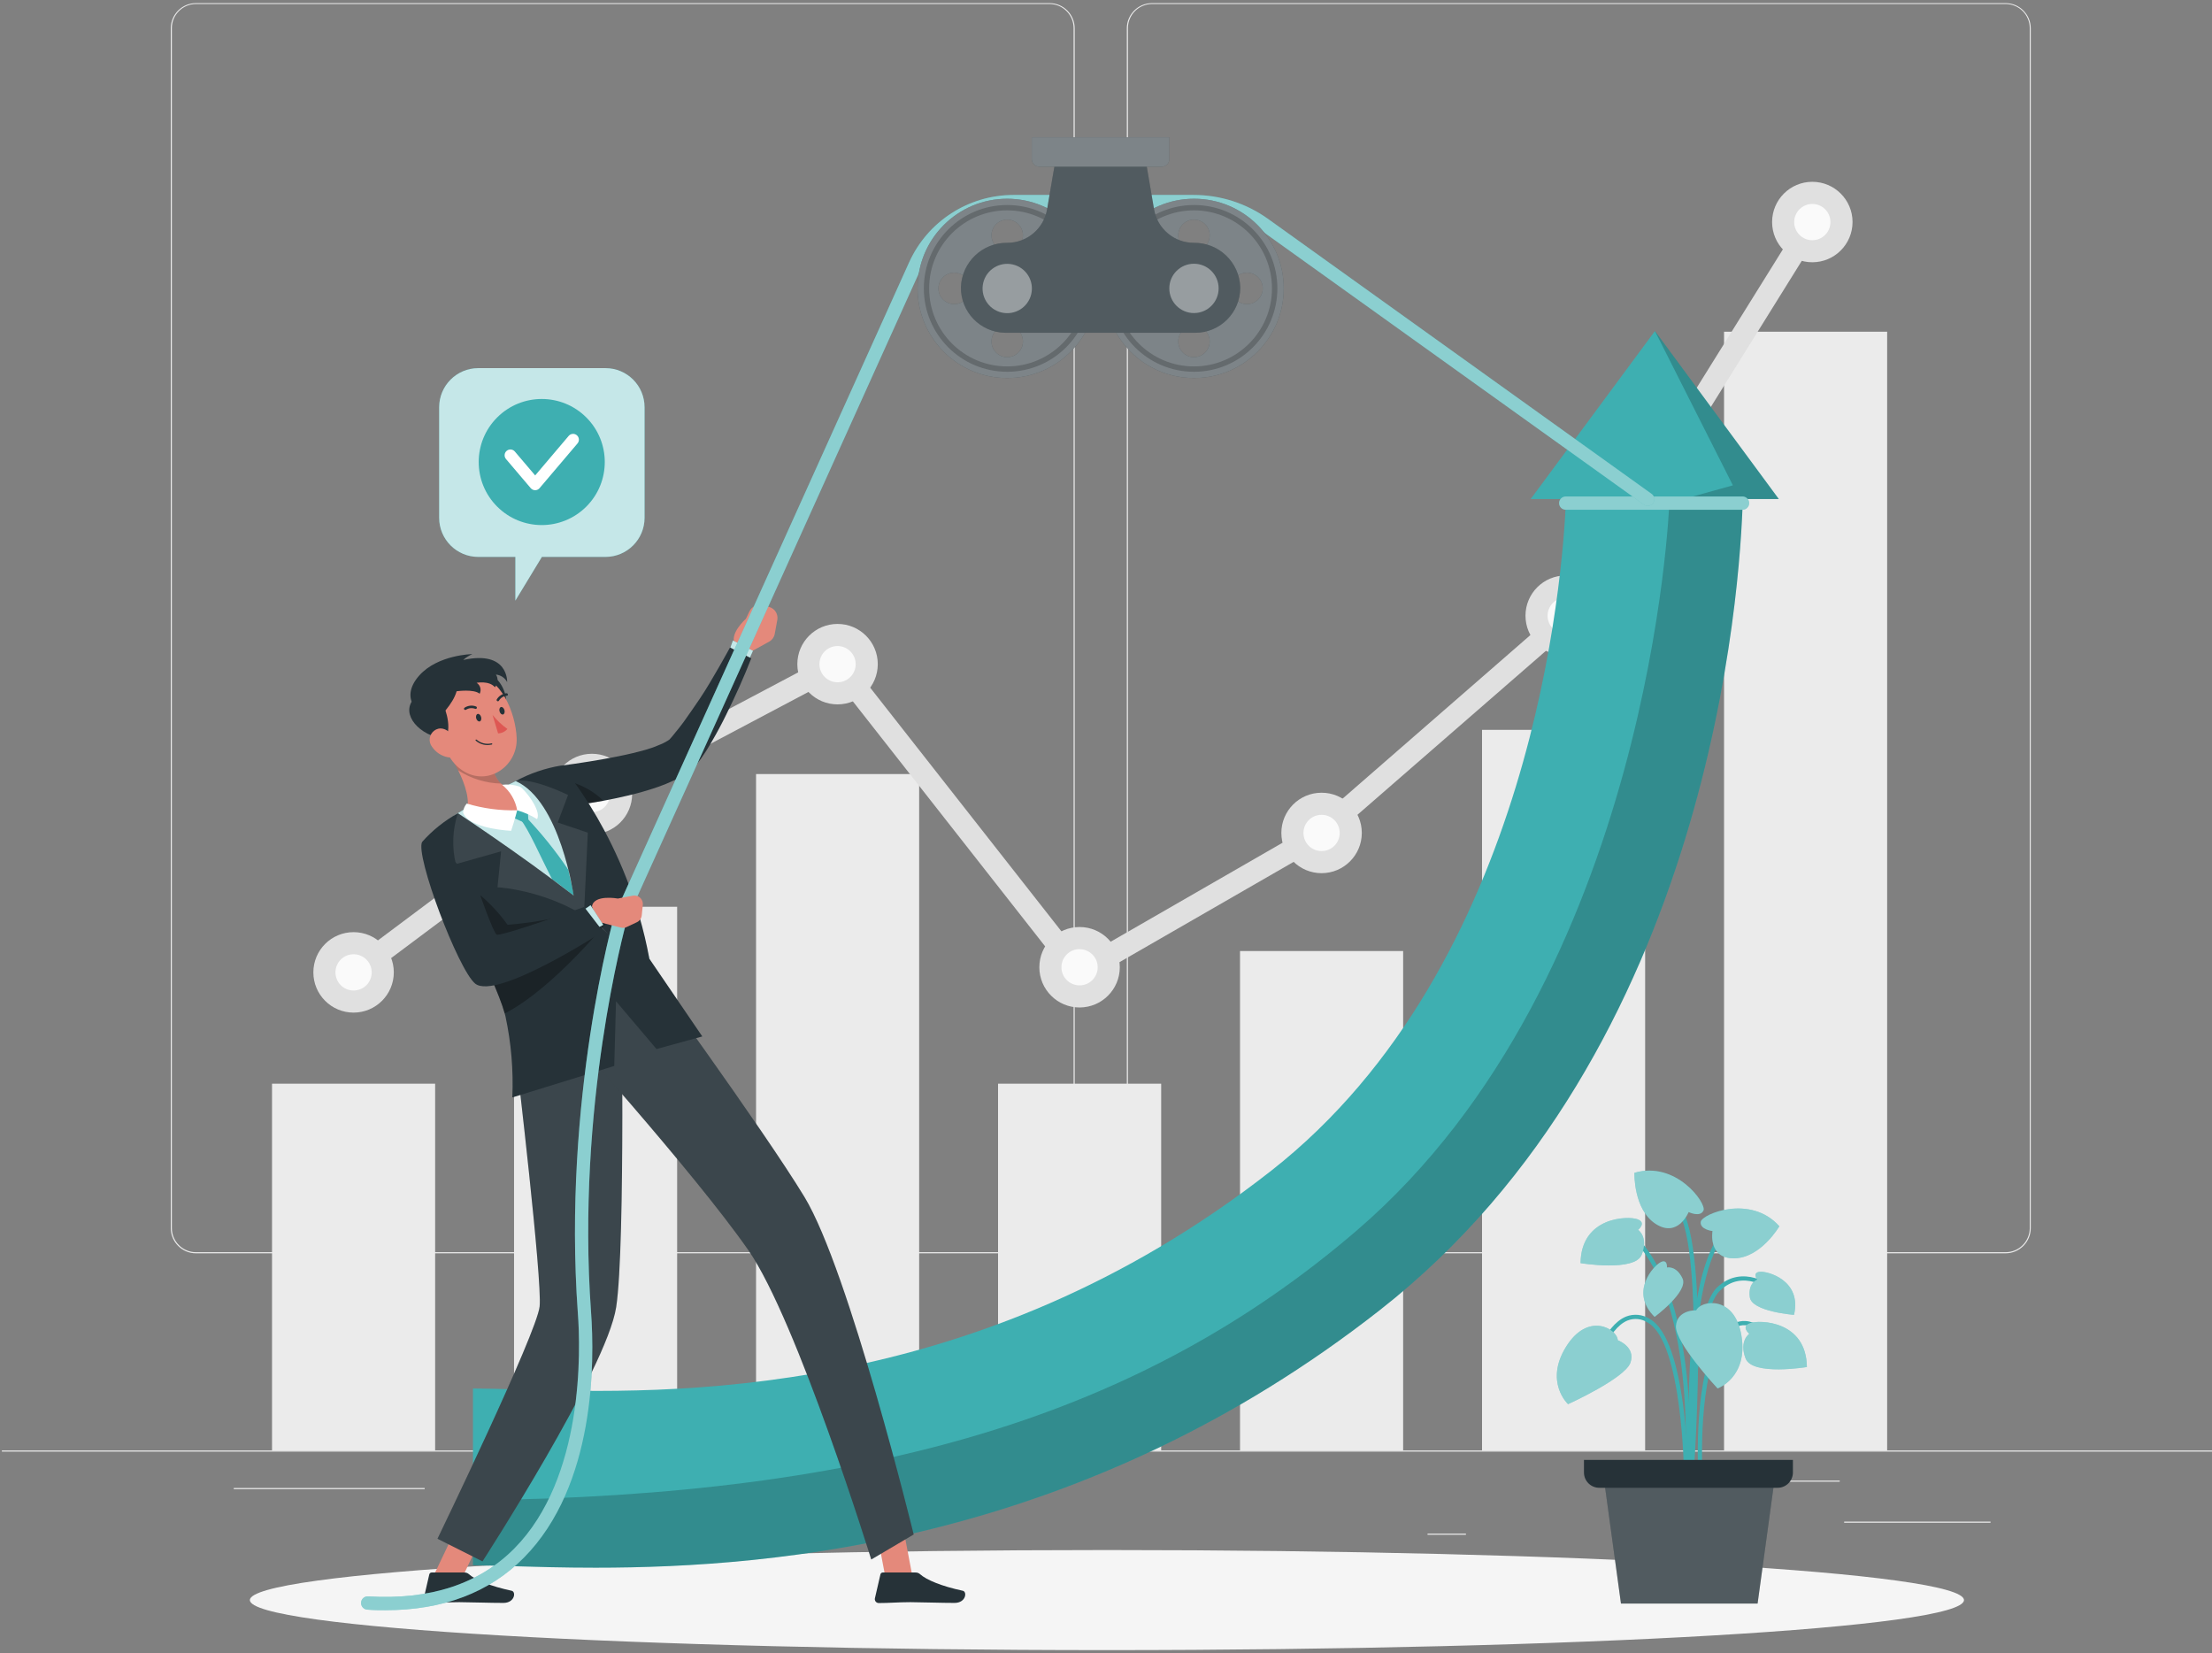 <svg xmlns="http://www.w3.org/2000/svg" width="372" height="278" viewBox="0 0 372 278" fill="none"><rect x="0" y="0" width="372" height="278" fill="#808080" stroke="none"/><path d="M372 243.905H0.313V244.091H372V243.905Z" fill="#EBEBEB"></path><path d="M334.757 255.866H310.137V256.052H334.757V255.866Z" fill="#EBEBEB"></path><path d="M246.534 257.888H240.074V258.074H246.534V257.888Z" fill="#EBEBEB"></path><path d="M309.393 248.967H295.128V249.153H309.393V248.967Z" fill="#EBEBEB"></path><path d="M71.417 250.216H39.311V250.402H71.417V250.216Z" fill="#EBEBEB"></path><path d="M82.746 250.216H78.04V250.402H82.746V250.216Z" fill="#EBEBEB"></path><path d="M167.684 253.353H98.044V253.539H167.684V253.353Z" fill="#EBEBEB"></path><path d="M176.493 210.751H32.955C30.613 210.746 28.718 208.847 28.718 206.506V4.732C28.738 2.405 30.628 0.528 32.955 0.524H176.493C178.837 0.524 180.737 2.425 180.737 4.769V206.506C180.737 208.85 178.837 210.751 176.493 210.751ZM32.955 0.673C30.716 0.677 28.903 2.493 28.903 4.732V206.506C28.903 208.745 30.716 210.561 32.955 210.565H176.493C178.733 210.561 180.547 208.746 180.551 206.506V4.732C180.547 2.492 178.733 0.677 176.493 0.673H32.955Z" fill="#EBEBEB"></path><path d="M337.292 210.751H193.746C191.404 210.746 189.506 208.848 189.502 206.506V4.732C189.526 2.404 191.418 0.528 193.746 0.524H337.292C339.616 0.532 341.501 2.408 341.522 4.732V206.506C341.522 208.844 339.63 210.742 337.292 210.751ZM193.746 0.673C191.506 0.677 189.692 2.492 189.688 4.732V206.506C189.692 208.746 191.507 210.561 193.746 210.565H337.292C339.532 210.561 341.347 208.746 341.351 206.506V4.732C341.347 2.492 339.532 0.677 337.292 0.673H193.746Z" fill="#EBEBEB"></path><path d="M73.179 182.227H45.748V243.905H73.179V182.227Z" fill="#EBEBEB"></path><path d="M113.878 152.477H86.448V243.905H113.878V152.477Z" fill="#EBEBEB"></path><path d="M154.578 130.161H127.148V243.905H154.578V130.161Z" fill="#EBEBEB"></path><path d="M195.278 182.227H167.847V243.905H195.278V182.227Z" fill="#EBEBEB"></path><path d="M235.97 159.919H208.54V243.905H235.97V159.919Z" fill="#EBEBEB"></path><path d="M276.67 122.728H249.239V243.905H276.67V122.728Z" fill="#EBEBEB"></path><path d="M317.369 55.779H289.939V243.905H317.369V55.779Z" fill="#EBEBEB"></path><path d="M181.094 165.925L140.357 114.023L100.55 135.097L60.579 164.996L58.356 162.022L98.55 131.953L98.684 131.878L141.361 109.287L182.024 161.093L220.359 139.022L261.929 102.82L304.086 35.099L307.245 37.061L264.791 105.258L222.374 142.152L181.094 165.925Z" fill="#E0E0E0"></path><path d="M64.37 163.509C64.37 166.219 62.173 168.416 59.463 168.416C56.754 168.416 54.557 166.219 54.557 163.509C54.557 160.8 56.754 158.603 59.463 158.603C62.173 158.603 64.37 160.8 64.37 163.509Z" fill="#FAFAFA"></path><path d="M59.463 170.274C55.727 170.274 52.699 167.245 52.699 163.509C52.699 159.773 55.727 156.745 59.463 156.745C63.199 156.745 66.228 159.773 66.228 163.509C66.224 167.244 63.198 170.27 59.463 170.274ZM59.463 160.461C57.78 160.461 56.416 161.826 56.416 163.509C56.416 165.193 57.78 166.557 59.463 166.557C61.147 166.557 62.511 165.193 62.511 163.509C62.511 161.826 61.147 160.461 59.463 160.461Z" fill="#E0E0E0"></path><path d="M99.554 138.427C102.263 138.427 104.46 136.231 104.46 133.521C104.46 130.811 102.263 128.615 99.554 128.615C96.844 128.615 94.647 130.811 94.647 133.521C94.647 136.231 96.844 138.427 99.554 138.427Z" fill="#FAFAFA"></path><path d="M99.554 140.278C95.818 140.283 92.786 137.257 92.781 133.521C92.777 129.785 95.803 126.753 99.539 126.749C103.275 126.745 106.307 129.77 106.311 133.506C106.311 133.509 106.311 133.511 106.311 133.514C106.307 137.245 103.285 140.27 99.554 140.278ZM99.554 130.473C97.87 130.469 96.502 131.83 96.498 133.514C96.494 135.197 97.856 136.565 99.539 136.569C101.222 136.573 102.59 135.212 102.594 133.529C102.594 133.524 102.594 133.519 102.594 133.514C102.586 131.839 101.228 130.485 99.554 130.481V130.473Z" fill="#E0E0E0"></path><path d="M145.762 111.681C145.762 114.39 143.565 116.587 140.855 116.587C138.146 116.587 135.949 114.39 135.949 111.681C135.949 108.971 138.146 106.774 140.855 106.774C140.858 106.774 140.86 106.774 140.863 106.774C143.57 106.779 145.762 108.974 145.762 111.681Z" fill="#FAFAFA"></path><path d="M140.863 118.445C137.127 118.45 134.095 115.424 134.091 111.688C134.087 107.952 137.112 104.92 140.848 104.916C144.584 104.912 147.616 107.937 147.62 111.673C147.62 111.676 147.62 111.678 147.62 111.681C147.616 115.412 144.594 118.437 140.863 118.445ZM140.863 108.633C139.18 108.629 137.812 109.99 137.808 111.673C137.804 113.357 139.165 114.724 140.848 114.729C142.531 114.733 143.899 113.371 143.903 111.688C143.903 111.686 143.903 111.683 143.903 111.681C143.899 110.002 142.542 108.641 140.863 108.633Z" fill="#E0E0E0"></path><path d="M186.461 162.647C186.461 165.357 184.265 167.553 181.555 167.553C178.846 167.553 176.649 165.357 176.649 162.647C176.649 159.937 178.846 157.741 181.555 157.741C181.558 157.741 181.56 157.741 181.563 157.741C184.269 157.745 186.461 159.94 186.461 162.647Z" fill="#FAFAFA"></path><path d="M181.563 169.412C177.827 169.416 174.795 166.39 174.791 162.654C174.786 158.918 177.812 155.886 181.548 155.882C185.284 155.878 188.316 158.904 188.32 162.64C188.32 162.642 188.32 162.645 188.32 162.647C188.316 166.378 185.294 169.403 181.563 169.412ZM181.563 159.599C179.879 159.595 178.511 160.956 178.507 162.64C178.503 164.323 179.865 165.691 181.548 165.695C183.231 165.699 184.599 164.338 184.603 162.654C184.603 162.652 184.603 162.649 184.603 162.647C184.595 160.971 183.238 159.615 181.563 159.607V159.599Z" fill="#E0E0E0"></path><path d="M225.721 143.532C227.637 141.616 227.637 138.51 225.721 136.594C223.805 134.678 220.698 134.678 218.782 136.594C216.866 138.51 216.866 141.616 218.782 143.532C220.698 145.448 223.805 145.448 225.721 143.532Z" fill="#FAFAFA"></path><path d="M222.255 146.828C218.519 146.828 215.49 143.799 215.49 140.063C215.49 136.327 218.519 133.298 222.255 133.298C225.991 133.298 229.02 136.327 229.02 140.063C229.016 143.797 225.989 146.824 222.255 146.828ZM222.255 137.015C220.572 137.015 219.207 138.38 219.207 140.063C219.207 141.746 220.572 143.111 222.255 143.111C223.938 143.111 225.303 141.746 225.303 140.063C225.303 138.38 223.938 137.015 222.255 137.015Z" fill="#E0E0E0"></path><path d="M268.091 104.694C268.714 102.057 267.081 99.414 264.444 98.792C261.807 98.169 259.164 99.802 258.542 102.439C257.919 105.076 259.552 107.719 262.189 108.341C264.826 108.964 267.468 107.331 268.091 104.694Z" fill="#FAFAFA"></path><path d="M263.312 110.298C259.576 110.298 256.547 107.27 256.547 103.534C256.547 99.798 259.576 96.769 263.312 96.769C267.048 96.769 270.076 99.798 270.076 103.534C270.076 103.536 270.076 103.539 270.076 103.541C270.072 107.274 267.045 110.298 263.312 110.298ZM263.312 100.493C261.628 100.493 260.264 101.858 260.264 103.541C260.264 105.224 261.628 106.589 263.312 106.589C264.995 106.589 266.359 105.224 266.359 103.541C266.359 101.858 264.995 100.493 263.312 100.493Z" fill="#E0E0E0"></path><path d="M309.636 38.12C310.07 35.445 308.253 32.925 305.579 32.491C302.904 32.057 300.384 33.873 299.95 36.548C299.515 39.223 301.332 41.743 304.007 42.177C306.681 42.611 309.201 40.795 309.636 38.12Z" fill="#FAFAFA"></path><path d="M304.784 44.101C301.048 44.101 298.02 41.072 298.02 37.337C298.02 33.6 301.048 30.572 304.784 30.572C308.52 30.572 311.549 33.6 311.549 37.337C311.545 41.071 308.519 44.097 304.784 44.101ZM304.784 34.296C303.101 34.296 301.736 35.661 301.736 37.344C301.736 39.027 303.101 40.392 304.784 40.392C306.468 40.392 307.832 39.027 307.832 37.344C307.832 37.341 307.832 37.339 307.832 37.336C307.828 35.656 306.465 34.296 304.784 34.296Z" fill="#E0E0E0"></path><path d="M186.157 277.475C265.759 277.475 330.289 273.708 330.289 269.061C330.289 264.413 265.759 260.646 186.157 260.646C106.554 260.646 42.024 264.413 42.024 269.061C42.024 273.708 106.554 277.475 186.157 277.475Z" fill="#F5F5F5"></path><path d="M284.282 246.269H283.583C283.583 245.221 284.453 220.66 288.72 216.534C293.12 212.267 298.279 216.475 298.332 216.534L297.885 217.077C297.692 216.913 293.15 213.226 289.21 217.077C285.122 220.95 284.282 246.017 284.282 246.269Z" fill="#3EAFB1"></path><path d="M283.91 251.197L283.211 251.13C283.211 250.833 285.969 221.306 275.272 209.033L275.807 208.572C286.698 221.076 283.94 250.9 283.91 251.197Z" fill="#3EAFB1"></path><path d="M284.281 248.068C284.185 246.67 282.126 213.872 290.347 206.29L290.823 206.81C282.847 214.148 284.958 247.696 284.98 248.023L284.281 248.068Z" fill="#3EAFB1"></path><path d="M283.212 248.023C283.212 247.8 282.951 225.722 277.108 222.399C276.098 221.736 274.828 221.606 273.704 222.05C270.277 223.462 268.448 230.011 268.433 230.078L267.757 229.892C267.831 229.61 269.69 222.949 273.436 221.395C274.761 220.867 276.26 221.014 277.458 221.789C283.65 225.335 283.903 247.064 283.91 248.016L283.212 248.023Z" fill="#3EAFB1"></path><path d="M285.612 248.068C285.575 247.361 284.668 230.643 289.411 224.451C290.667 222.815 292.065 222.027 293.589 222.139C296.949 222.377 299.536 226.941 299.677 227.134L299.067 227.476C299.067 227.432 296.525 223.016 293.537 222.838C292.273 222.756 291.076 223.44 289.969 224.882C285.382 230.866 286.304 247.86 286.319 248.03L285.612 248.068Z" fill="#3EAFB1"></path><path d="M284.676 250.358L283.97 250.298C283.97 249.897 286.943 210.067 282.044 203.429L282.609 203.005C287.672 209.859 284.795 248.707 284.676 250.358Z" fill="#3EAFB1"></path><path d="M272.068 225.365C272.068 225.365 275.109 226.48 274.202 229.126C273.295 231.773 263.705 236.114 263.705 236.114C263.705 236.114 259.684 232.397 263.378 226.45C267.073 220.503 271.986 223.469 272.068 225.365Z" fill="#3EAFB1"></path><path opacity="0.4" d="M272.068 225.365C272.068 225.365 275.109 226.48 274.202 229.126C273.295 231.773 263.705 236.114 263.705 236.114C263.705 236.114 259.684 232.397 263.378 226.45C267.073 220.503 271.986 223.469 272.068 225.365Z" fill="white"></path><path d="M285.263 220.333C285.263 220.333 282.037 220.199 281.851 222.987C281.665 225.774 288.854 233.476 288.854 233.476C288.854 233.476 293.983 231.625 292.875 224.674C291.768 217.723 286.066 218.623 285.263 220.333Z" fill="#3EAFB1"></path><path opacity="0.4" d="M285.263 220.333C285.263 220.333 282.037 220.199 281.851 222.987C281.665 225.774 288.854 233.476 288.854 233.476C288.854 233.476 293.983 231.625 292.875 224.674C291.768 217.723 286.066 218.623 285.263 220.333Z" fill="white"></path><path d="M287.999 207.004C287.999 207.004 285.85 206.766 286.021 205.458C286.192 204.149 294.399 200.767 299.239 206.201C299.239 206.201 296.139 211.524 291.656 211.591C287.174 211.657 287.999 207.004 287.999 207.004Z" fill="#3EAFB1"></path><path opacity="0.4" d="M287.999 207.004C287.999 207.004 285.85 206.766 286.021 205.458C286.192 204.149 294.399 200.767 299.239 206.201C299.239 206.201 296.139 211.524 291.656 211.591C287.174 211.657 287.999 207.004 287.999 207.004Z" fill="white"></path><path d="M283.985 203.815C283.985 203.815 285.94 204.759 286.482 203.547C287.025 202.336 281.858 195.14 274.863 197.214C274.863 197.214 274.677 203.369 278.439 205.8C282.2 208.231 283.985 203.815 283.985 203.815Z" fill="#3EAFB1"></path><path opacity="0.4" d="M283.985 203.815C283.985 203.815 285.94 204.759 286.482 203.547C287.025 202.336 281.858 195.14 274.863 197.214C274.863 197.214 274.677 203.369 278.439 205.8C282.2 208.231 283.985 203.815 283.985 203.815Z" fill="white"></path><path d="M294.191 224.28C294.191 224.28 292.704 223.075 294.31 222.488C295.916 221.901 303.788 222.072 303.87 229.87C303.87 229.87 294.696 231.394 293.559 228.428C292.422 225.462 294.191 224.28 294.191 224.28Z" fill="#3EAFB1"></path><path opacity="0.4" d="M294.191 224.28C294.191 224.28 292.704 223.075 294.31 222.488C295.916 221.901 303.788 222.072 303.87 229.87C303.87 229.87 294.696 231.394 293.559 228.428C292.422 225.462 294.191 224.28 294.191 224.28Z" fill="white"></path><path d="M275.488 206.803C275.488 206.803 276.975 205.606 275.369 205.019C273.763 204.431 265.891 204.595 265.809 212.4C265.809 212.4 274.975 213.924 276.112 210.951C277.25 207.977 275.488 206.803 275.488 206.803Z" fill="#3EAFB1"></path><path opacity="0.4" d="M275.488 206.803C275.488 206.803 276.975 205.606 275.369 205.019C273.763 204.431 265.891 204.595 265.809 212.4C265.809 212.4 274.975 213.924 276.112 210.951C277.25 207.977 275.488 206.803 275.488 206.803Z" fill="white"></path><path d="M280.335 213.129C280.335 213.129 280.468 211.642 279.286 212.237C278.104 212.832 274.001 217.24 278.261 221.44C278.261 221.44 283.985 217.203 282.959 214.988C281.933 212.772 280.335 213.129 280.335 213.129Z" fill="#3EAFB1"></path><path opacity="0.4" d="M280.335 213.129C280.335 213.129 280.468 211.642 279.286 212.237C278.104 212.832 274.001 217.24 278.261 221.44C278.261 221.44 283.985 217.203 282.959 214.988C281.933 212.772 280.335 213.129 280.335 213.129Z" fill="white"></path><path d="M295.522 215.166C295.522 215.166 294.629 214.007 295.93 213.858C297.231 213.709 303.067 215.27 301.707 221.099C301.707 221.099 294.6 220.563 294.273 218.125C293.946 215.687 295.522 215.166 295.522 215.166Z" fill="#3EAFB1"></path><path opacity="0.4" d="M295.522 215.166C295.522 215.166 294.629 214.007 295.93 213.858C297.231 213.709 303.067 215.27 301.707 221.099C301.707 221.099 294.6 220.563 294.273 218.125C293.946 215.687 295.522 215.166 295.522 215.166Z" fill="white"></path><path d="M272.604 269.648H295.581L298.637 247.295H269.548L272.604 269.648Z" fill="#263238"></path><path opacity="0.2" d="M272.604 269.648H295.581L298.637 247.295H269.548L272.604 269.648Z" fill="white"></path><path d="M301.521 245.488V247.607C301.521 249.027 300.369 250.179 298.948 250.179H268.953C267.533 250.179 266.381 249.027 266.381 247.607V245.488H301.521Z" fill="#263238"></path><path d="M299.149 83.917H293.091C292.682 98.576 287.887 176.526 232.09 220.266C182.529 259.13 130.679 263.612 100.171 263.612C94.826 263.612 90.142 263.479 86.232 263.36C83.571 263.285 81.267 263.218 79.542 263.218V233.483C81.772 233.483 84.248 233.558 87.147 233.64C112.094 234.383 164.004 235.87 213.78 196.865C257.885 162.276 262.843 96.933 263.363 83.917H257.416L278.313 55.669L299.149 83.917Z" fill="#3EAFB1"></path><path opacity="0.2" d="M299.149 83.916H293.091C292.682 98.576 287.887 176.526 232.09 220.266C182.529 259.129 130.679 263.612 100.171 263.612C94.826 263.612 90.142 263.478 86.232 263.359C83.571 263.285 81.267 263.218 79.542 263.218V252.275C146.802 251.532 191.992 237.98 228.15 206.93C277.8 164.305 280.736 84.585 280.736 84.585L291.426 81.612L278.298 55.631L299.149 83.916Z" fill="black"></path><path d="M293.046 85.715H263.311C262.695 85.715 262.196 85.216 262.196 84.6C262.196 83.984 262.695 83.485 263.311 83.485H293.046C293.662 83.485 294.161 83.984 294.161 84.6C294.161 85.216 293.662 85.715 293.046 85.715Z" fill="#3EAFB1"></path><path opacity="0.4" d="M293.046 85.715H263.311C262.695 85.715 262.196 85.216 262.196 84.6C262.196 83.984 262.695 83.485 263.311 83.485H293.046C293.662 83.485 294.161 83.984 294.161 84.6C294.161 85.216 293.662 85.715 293.046 85.715Z" fill="white"></path><path d="M101.791 61.905H80.434C76.8 61.905 73.855 64.85 73.855 68.484V87.068C73.855 90.701 76.8 93.647 80.434 93.647H86.671V100.999L91.131 93.647H101.828C105.459 93.643 108.4 90.699 108.4 87.068V68.484C108.404 64.854 105.465 61.909 101.836 61.905C101.821 61.905 101.806 61.905 101.791 61.905Z" fill="#3EAFB1"></path><path opacity="0.7" d="M101.791 61.905H80.434C76.8 61.905 73.855 64.85 73.855 68.484V87.068C73.855 90.701 76.8 93.647 80.434 93.647H86.671V100.999L91.131 93.647H101.828C105.459 93.643 108.4 90.699 108.4 87.068V68.484C108.404 64.854 105.465 61.909 101.836 61.905C101.821 61.905 101.806 61.905 101.791 61.905Z" fill="white"></path><path d="M98.602 85.187C102.742 81.047 102.742 74.335 98.602 70.196C94.462 66.056 87.751 66.056 83.611 70.196C79.471 74.335 79.471 81.047 83.611 85.187C87.751 89.327 94.462 89.327 98.602 85.187Z" fill="#3EAFB1"></path><path d="M90.001 82.43C89.715 82.43 89.443 82.305 89.258 82.088L85.095 77.189C84.746 76.778 84.796 76.162 85.206 75.813C85.617 75.465 86.233 75.514 86.582 75.925L90.001 79.947L95.636 73.301C95.985 72.89 96.6 72.84 97.011 73.189C97.422 73.538 97.472 74.154 97.123 74.564L90.737 82.087C90.554 82.305 90.285 82.43 90.001 82.43Z" fill="white"></path><path d="M126.047 102.783L125.438 104.054C125.438 104.054 122.464 106.693 123.691 108.432L126.114 109.681L129.341 107.905C129.838 107.63 130.187 107.148 130.292 106.589L130.723 104.24C130.901 103.267 130.303 102.32 129.348 102.062L128.24 101.772C127.362 101.543 126.444 101.966 126.047 102.783Z" fill="#E4897B"></path><path d="M122.576 109.622L123.26 107.705L126.627 109.437L125.839 111.191L122.576 109.622Z" fill="#3EAFB1"></path><path opacity="0.7" d="M122.576 109.622L123.26 107.705L126.627 109.437L125.839 111.191L122.576 109.622Z" fill="white"></path><path d="M126.345 110.7C125.089 113.897 123.706 117.004 122.175 120.074C121.431 121.606 120.613 123.144 119.729 124.661C119.513 125.04 119.283 125.404 119.045 125.806C118.807 126.207 118.584 126.549 118.302 126.958L117.908 127.545L117.447 128.155L117.216 128.459C117.112 128.586 116.971 128.727 116.845 128.861C116.616 129.108 116.367 129.337 116.101 129.545C115.238 130.221 114.297 130.792 113.299 131.247C112.436 131.652 111.553 132.012 110.652 132.325C108.946 132.913 107.209 133.41 105.449 133.812C104.111 134.131 102.787 134.406 101.457 134.652C99.97 134.927 98.483 135.157 96.959 135.343C96.342 135.425 95.725 135.499 95.101 135.566L94.358 128.749C97.539 128.325 100.84 127.805 104.021 127.166C105.597 126.854 107.151 126.482 108.623 126.066C109.366 125.85 110.065 125.612 110.712 125.322C111.27 125.118 111.806 124.856 112.31 124.542L112.511 124.408L112.585 124.356L112.749 124.17L113.083 123.791L113.433 123.352C113.671 123.063 113.916 122.758 114.176 122.438C114.436 122.118 114.652 121.806 114.919 121.472C115.863 120.148 116.815 118.788 117.744 117.405C119.617 114.647 122.769 108.879 122.769 108.879L126.345 110.7Z" fill="#263238"></path><path opacity="0.3" d="M101.479 134.659C99.992 134.934 98.505 135.164 96.982 135.35L95.993 131.492C98.061 132.065 99.949 133.155 101.479 134.659Z" fill="black"></path><path d="M71.818 141.498C74.48 145.412 76.836 149.525 78.866 153.801C80.412 156.961 81.757 160.045 82.917 162.87C85.63 169.501 87.31 174.72 88.121 176.4L110.422 166.282C104.571 139.372 93.859 128.95 93.859 128.95C91.936 129.425 90.044 130.021 88.195 130.734C87.801 130.883 87.451 131.047 87.02 131.217C83.901 132.689 80.87 134.342 77.944 136.168C77.394 136.503 76.844 136.852 76.316 137.209C74.603 138.396 73.085 139.843 71.818 141.498Z" fill="#3EAFB1"></path><path opacity="0.7" d="M71.818 141.498C74.48 145.412 76.836 149.525 78.866 153.801C80.412 156.961 81.757 160.045 82.917 162.87C85.63 169.501 87.31 174.72 88.121 176.4L110.422 166.282C104.571 139.372 93.859 128.95 93.859 128.95C91.936 129.425 90.044 130.021 88.195 130.734C87.801 130.883 87.451 131.047 87.02 131.217C83.901 132.689 80.87 134.342 77.944 136.168C77.394 136.503 76.844 136.852 76.316 137.209C74.603 138.396 73.085 139.843 71.818 141.498Z" fill="white"></path><path d="M72.681 265.463L76.97 266.898L81.504 257.368L77.215 255.933L72.681 265.463Z" fill="#E4897B"></path><path d="M149.211 266.868L153.523 265.486L151.553 255.123L147.249 256.498L149.211 266.868Z" fill="#E4897B"></path><path d="M104.489 163.071C104.489 163.071 105.233 209.301 103.627 219.798C102.021 230.294 81.14 262.549 81.14 262.549L73.573 258.75C73.573 258.75 90.291 224.176 90.752 219.686C91.213 215.196 86.864 178.444 86.864 178.444L104.489 163.071Z" fill="#263238"></path><path opacity="0.1" d="M86.864 178.444C86.864 178.444 87.02 179.827 87.288 182.094C87.637 185.142 88.165 189.788 88.7 194.806C89.823 205.213 91.005 217.233 90.752 219.679C90.291 224.139 73.573 258.751 73.573 258.751L81.14 262.542C81.14 262.542 102.066 230.287 103.642 219.82C105.218 209.353 104.505 163.093 104.505 163.093L86.864 178.444Z" fill="white"></path><path d="M107.359 161.042C107.359 161.042 128.411 189.929 135.288 201.273C142.825 213.702 153.656 258.029 153.656 258.029L146.52 262.237C146.52 262.237 134.098 222.095 125.839 210.201C116.607 196.954 93.473 171.33 93.473 171.33L107.359 161.042Z" fill="#263238"></path><g opacity="0.1"><path d="M107.359 161.042C107.359 161.042 128.411 189.929 135.288 201.273C142.825 213.703 153.656 258.03 153.656 258.03L146.52 262.237C146.52 262.237 134.098 222.095 125.839 210.201C116.607 196.954 93.473 171.33 93.473 171.33L107.359 161.042Z" fill="white"></path></g><path d="M153.969 264.422H148.453C148.268 264.427 148.11 264.555 148.066 264.734L147.137 268.756C147.059 269.113 147.285 269.466 147.642 269.544C147.693 269.555 147.746 269.56 147.799 269.559C149.568 269.559 150.861 269.418 153.099 269.41C154.474 269.41 158.615 269.544 160.533 269.537C162.451 269.529 162.688 267.656 161.915 267.492C158.436 266.749 155.82 265.693 154.712 264.69C154.506 264.512 154.241 264.416 153.969 264.422Z" fill="#263238"></path><path d="M88.374 137.306C91.034 140.088 93.451 143.092 95.599 146.286C95.718 147.304 96.432 149.527 96.469 150.59C95.569 149.928 93.83 148.493 92.864 147.869C90.775 143.84 88.99 139.588 87.496 137.729L88.374 137.306Z" fill="#3EAFB1"></path><path d="M88.901 138.658L88.76 136.235L86.976 136.25L86.158 137.432L88.901 138.658Z" fill="#3EAFB1"></path><path d="M86.909 136.28C84.26 137.628 81.155 137.755 78.405 136.629C79.148 134.77 78.293 132.005 77.044 129.515C76.364 128.156 75.589 126.847 74.725 125.597L82.642 127.961C82.902 129.507 83.311 130.935 84.255 131.76C85.053 132.405 86.109 132.634 87.102 132.377C88.121 133.128 89.518 135.075 86.909 136.28Z" fill="#E4897B"></path><path d="M86.976 136.25C86.976 136.25 86.552 137.945 85.957 139.707C83.839 139.58 78.747 138.963 77.884 136.666C77.9 136.095 78.116 135.548 78.494 135.12C81.242 135.949 84.106 136.331 86.976 136.25Z" fill="white"></path><path d="M86.976 136.25C88.153 136.586 89.276 137.087 90.313 137.737C91.153 136.317 88.083 132.533 87.422 132.288C86.469 131.951 85.45 131.844 84.448 131.975C85.782 133.046 86.68 134.565 86.976 136.25Z" fill="white"></path><path opacity="0.2" d="M84.255 131.76C81.692 131.695 79.197 130.924 77.044 129.53C76.364 128.171 75.589 126.862 74.725 125.612L82.642 127.976C82.902 129.508 83.311 130.95 84.255 131.76Z" fill="black"></path><path d="M118.108 174.281L110.407 176.4L103.598 168.364L103.3 179.247L86.158 184.54C86.357 179.962 85.969 175.378 85.006 170.899C84.969 170.743 84.932 170.586 84.879 170.416C84.032 167.308 81.378 161.599 78.613 156.076C74.896 148.642 71.001 141.558 71.001 141.558C72.718 139.628 74.749 138.002 77.007 136.748C77.007 136.748 86.968 143.282 96.469 150.582C96.469 150.582 94.239 134.659 86.723 131.336C89.113 130.049 91.701 129.167 94.38 128.727C94.38 128.727 105.531 141.141 109.203 161.212L118.108 174.281Z" fill="#263238"></path><path opacity="0.1" d="M84.27 143.156L83.668 149.2C83.668 149.2 94.506 149.742 102.363 157.154L98.267 152.508L98.855 140.012L93.792 138.309L95.532 133.686C95.532 133.686 89.585 130.712 86.723 131.337C94.224 134.66 96.469 150.583 96.469 150.583C86.968 143.283 76.999 136.748 76.999 136.748C76.09 139.513 75.974 142.477 76.665 145.305L84.27 143.156Z" fill="white"></path><path d="M83.839 114.529C85.013 115.911 86.121 119.294 83.445 119.175C80.769 119.056 81.824 112.157 83.839 114.529Z" fill="#263238"></path><path d="M73.275 121.524C74.762 125.724 75.409 128.214 78.197 129.812C82.382 132.147 87.117 128.63 86.887 124.059C86.708 119.948 84.307 113.778 79.646 113.317C76.276 112.98 73.271 115.439 72.934 118.809C72.842 119.728 72.959 120.656 73.275 121.524Z" fill="#E4897B"></path><path d="M75.201 118.089L73.275 113.518C73.275 113.518 68.25 115.212 69.521 117.606C67.388 120.082 70.436 123.739 74.926 124.296C76.241 121.873 74.398 118.141 74.398 118.141C74.651 118.119 74.926 118.104 75.201 118.089Z" fill="#263238"></path><path d="M72.644 125.56C73.265 126.487 74.231 127.127 75.327 127.337C76.814 127.605 77.386 126.267 76.881 124.951C76.427 123.776 75.119 122.215 73.707 122.535C72.676 122.797 72.053 123.844 72.315 124.875C72.378 125.123 72.49 125.356 72.644 125.56Z" fill="#E4897B"></path><path d="M80.085 120.803C80.189 121.145 80.449 121.375 80.68 121.308C80.91 121.241 81.007 120.907 80.91 120.565C80.813 120.223 80.546 119.985 80.323 120.052C80.1 120.119 79.988 120.453 80.085 120.803Z" fill="#263238"></path><path d="M84.017 119.635C84.114 119.985 84.381 120.208 84.604 120.141C84.827 120.074 84.939 119.739 84.835 119.397C84.731 119.055 84.471 118.825 84.248 118.892C84.025 118.959 83.913 119.286 84.017 119.635Z" fill="#263238"></path><path d="M82.828 120.208C83.548 121.111 84.391 121.909 85.333 122.579C84.938 123.037 84.369 123.307 83.764 123.323L82.828 120.208Z" fill="#DE5753"></path><path d="M82.233 125.271C82.391 125.263 82.548 125.24 82.701 125.204C82.76 125.192 82.8 125.137 82.791 125.077C82.773 125.023 82.721 124.989 82.664 124.995C81.776 125.209 80.84 124.979 80.152 124.378C80.109 124.341 80.045 124.341 80.003 124.378C79.96 124.417 79.956 124.482 79.994 124.525C79.997 124.529 80 124.532 80.003 124.535C80.614 125.076 81.42 125.342 82.233 125.271Z" fill="#263238"></path><path d="M78.144 119.353C78.211 119.393 78.294 119.393 78.36 119.353C78.815 119.057 79.382 118.994 79.891 119.182C79.998 119.236 80.127 119.193 80.181 119.087C80.181 119.086 80.181 119.086 80.181 119.086C80.225 118.979 80.18 118.856 80.077 118.803C79.438 118.548 78.714 118.621 78.137 118.996C78.037 119.053 78.002 119.18 78.059 119.28C78.06 119.282 78.061 119.284 78.063 119.286C78.085 119.314 78.113 119.337 78.144 119.353Z" fill="#263238"></path><path d="M85.407 116.885C85.422 116.844 85.422 116.8 85.407 116.759C85.392 116.646 85.291 116.564 85.177 116.573C84.496 116.635 83.887 117.023 83.541 117.614C83.489 117.716 83.53 117.841 83.633 117.894C83.635 117.894 83.636 117.895 83.638 117.896C83.74 117.95 83.866 117.911 83.919 117.809C83.92 117.809 83.92 117.808 83.921 117.807C84.196 117.341 84.681 117.038 85.222 116.997C85.3 116.999 85.373 116.955 85.407 116.885Z" fill="#263238"></path><path d="M73.758 120.699C73.758 120.699 76.174 118.469 76.791 116.239C76.791 116.239 79.683 115.822 80.665 116.655C81 116.005 80.78 115.206 80.159 114.819C80.159 114.819 82.278 114.41 83.229 115.562C83.758 114.971 83.831 114.1 83.407 113.429C84.206 113.509 84.912 113.983 85.288 114.692C85.288 114.692 85.548 109.296 77.899 110.976C78.355 110.565 78.875 110.231 79.438 109.987C79.438 109.987 73.64 110.083 70.517 113.577C67.395 117.071 69.521 120.32 73.758 120.699Z" fill="#263238"></path><path d="M78.092 264.422H72.584C72.399 264.427 72.241 264.555 72.197 264.735L71.268 268.756C71.19 269.113 71.416 269.466 71.773 269.544C71.822 269.554 71.872 269.56 71.922 269.559C73.699 269.559 74.992 269.418 77.23 269.41C78.605 269.41 82.746 269.544 84.664 269.537C86.582 269.529 86.82 267.656 86.046 267.492C82.567 266.749 79.951 265.693 78.843 264.69C78.635 264.51 78.367 264.415 78.092 264.422Z" fill="#263238"></path><path d="M64.808 270.763C63.812 270.763 62.801 270.763 61.768 270.667C61.152 270.63 60.683 270.101 60.72 269.485C60.757 268.869 61.286 268.4 61.902 268.437C72.309 269.068 80.59 266.355 86.515 260.364C98.208 248.537 97.665 227.068 97.175 220.764C94.588 184.904 103.256 154.165 103.345 153.86L103.404 153.712L152.883 44.124C156.001 37.219 162.873 32.781 170.449 32.78H200.704C205.212 32.773 209.608 34.185 213.267 36.816L277.755 83.039C278.256 83.398 278.371 84.096 278.012 84.597C277.652 85.097 276.955 85.212 276.454 84.853L211.967 38.652C208.686 36.293 204.746 35.026 200.704 35.032H170.449C163.761 35.028 157.69 38.943 154.935 45.038L105.471 154.544C104.995 156.254 96.907 186.011 99.397 220.608C100.007 228.986 100.141 249.778 88.098 261.932C82.3 267.797 74.48 270.763 64.808 270.763Z" fill="#3EAFB1"></path><path opacity="0.4" d="M64.808 270.763C63.812 270.763 62.801 270.763 61.768 270.667C61.152 270.63 60.683 270.101 60.72 269.485C60.757 268.869 61.286 268.4 61.902 268.437C72.309 269.068 80.59 266.355 86.515 260.364C98.208 248.537 97.665 227.068 97.175 220.764C94.588 184.904 103.256 154.165 103.345 153.86L103.404 153.712L152.883 44.124C156.001 37.219 162.873 32.781 170.449 32.78H200.704C205.212 32.773 209.608 34.185 213.267 36.816L277.755 83.039C278.256 83.398 278.371 84.096 278.012 84.597C277.652 85.097 276.955 85.212 276.454 84.853L211.967 38.652C208.686 36.293 204.746 35.026 200.704 35.032H170.449C163.761 35.028 157.69 38.943 154.935 45.038L105.471 154.544C104.995 156.254 96.907 186.011 99.397 220.608C100.007 228.986 100.141 249.778 88.098 261.932C82.3 267.797 74.48 270.763 64.808 270.763Z" fill="white"></path><path opacity="0.3" d="M102.802 154.165C102.802 154.165 93.235 166.171 84.879 170.415C84.032 167.308 81.378 161.599 78.613 156.076C79.735 152.931 80.843 150.582 80.843 150.582C82.539 152.035 84.054 153.688 85.355 155.503C90.704 155.096 95.977 153.994 101.04 152.225L102.802 154.165Z" fill="black"></path><path d="M103.91 151.095C103.91 151.095 99.859 150.351 99.554 152.425L100.446 154.975L104.415 155.979C104.736 156.062 105.075 156.03 105.374 155.89L107.114 155.072C107.566 154.858 107.873 154.424 107.924 153.927L108.103 152.173C108.191 151.389 107.627 150.683 106.844 150.595C106.701 150.579 106.556 150.584 106.415 150.612L103.91 151.095Z" fill="#E4897B"></path><path d="M100.312 156.106L101.449 155.526L99.316 152.225L98.178 152.998L100.312 156.106Z" fill="#3EAFB1"></path><path opacity="0.7" d="M100.312 156.106L101.449 155.526L99.316 152.225L98.178 152.998L100.312 156.106Z" fill="white"></path><path d="M70.993 141.558C69.774 143.788 77.059 163.071 79.914 165.398C83.519 168.282 101.412 156.633 101.412 156.633L98.238 152.508C98.238 152.508 84.114 157.577 83.511 157.154C82.909 156.73 80.471 149.72 80.471 149.72C80.471 149.72 77.996 145.914 75.364 143.944C74.068 142.883 72.586 142.074 70.993 141.558Z" fill="#263238"></path><path d="M169.386 33.419C161.06 33.419 154.311 40.169 154.311 48.495C154.311 56.821 161.06 63.57 169.386 63.57C177.712 63.57 184.462 56.821 184.462 48.495C184.458 40.17 177.71 33.423 169.386 33.419ZM160.466 51.141C159.004 51.141 157.819 49.956 157.819 48.495C157.819 47.033 159.004 45.848 160.466 45.848C161.927 45.848 163.112 47.033 163.112 48.495C163.112 49.956 161.927 51.141 160.466 51.141ZM169.386 60.061C167.925 60.061 166.74 58.877 166.74 57.415C166.74 55.953 167.925 54.769 169.386 54.769C170.848 54.769 172.033 55.953 172.033 57.415C172.033 58.877 170.848 60.061 169.386 60.061ZM169.386 42.221C167.925 42.221 166.74 41.036 166.74 39.574C166.74 38.112 167.925 36.928 169.386 36.928C170.848 36.928 172.033 38.112 172.033 39.574C172.037 41.036 170.855 42.224 169.394 42.228C169.391 42.228 169.389 42.228 169.386 42.228V42.221ZM178.307 51.141C176.845 51.141 175.66 49.956 175.66 48.495C175.66 47.033 176.845 45.848 178.307 45.848C179.768 45.848 180.953 47.033 180.953 48.495C180.953 49.956 179.768 51.141 178.307 51.141C178.304 51.141 178.302 51.141 178.299 51.141H178.307Z" fill="#263238"></path><path opacity="0.4" d="M169.386 33.419C161.06 33.419 154.311 40.169 154.311 48.495C154.311 56.821 161.06 63.57 169.386 63.57C177.712 63.57 184.462 56.821 184.462 48.495C184.458 40.17 177.71 33.423 169.386 33.419ZM160.466 51.141C159.004 51.141 157.819 49.956 157.819 48.495C157.819 47.033 159.004 45.848 160.466 45.848C161.927 45.848 163.112 47.033 163.112 48.495C163.112 49.956 161.927 51.141 160.466 51.141ZM169.386 60.061C167.925 60.061 166.74 58.877 166.74 57.415C166.74 55.953 167.925 54.769 169.386 54.769C170.848 54.769 172.033 55.953 172.033 57.415C172.033 58.877 170.848 60.061 169.386 60.061ZM169.386 42.221C167.925 42.221 166.74 41.036 166.74 39.574C166.74 38.112 167.925 36.928 169.386 36.928C170.848 36.928 172.033 38.112 172.033 39.574C172.037 41.036 170.855 42.224 169.394 42.228C169.391 42.228 169.389 42.228 169.386 42.228V42.221ZM178.307 51.141C176.845 51.141 175.66 49.956 175.66 48.495C175.66 47.033 176.845 45.848 178.307 45.848C179.768 45.848 180.953 47.033 180.953 48.495C180.953 49.956 179.768 51.141 178.307 51.141C178.304 51.141 178.302 51.141 178.299 51.141H178.307Z" fill="white"></path><path opacity="0.2" d="M174.363 48.908C174.59 46.162 172.549 43.752 169.803 43.525C167.058 43.298 164.648 45.339 164.421 48.085C164.194 50.83 166.235 53.24 168.98 53.467C171.726 53.694 174.136 51.653 174.363 48.908Z" fill="black"></path><g opacity="0.2"><path d="M169.386 62.515C161.643 62.515 155.366 56.238 155.366 48.495C155.366 40.752 161.643 34.475 169.386 34.475C177.129 34.475 183.406 40.752 183.406 48.495C183.398 56.234 177.126 62.506 169.386 62.515ZM169.386 35.374C162.14 35.37 156.262 41.241 156.258 48.487C156.254 55.733 162.125 61.611 169.371 61.615C176.618 61.619 182.495 55.748 182.499 48.502C182.499 48.499 182.499 48.497 182.499 48.495C182.491 41.255 176.626 35.386 169.386 35.374Z" fill="black"></path></g><path d="M173.426 49.466C173.953 47.237 172.572 45.003 170.343 44.476C168.113 43.95 165.879 45.33 165.353 47.56C164.826 49.789 166.207 52.023 168.436 52.55C170.666 53.076 172.9 51.696 173.426 49.466Z" fill="#263238"></path><path d="M200.794 33.419C192.468 33.431 185.728 40.19 185.74 48.516C185.753 56.842 192.512 63.582 200.838 63.57C209.155 63.557 215.891 56.812 215.891 48.494C215.891 40.168 209.142 33.419 200.816 33.419C200.808 33.418 200.801 33.418 200.794 33.419ZM191.873 51.141C190.411 51.141 189.227 49.956 189.227 48.494C189.227 47.032 190.411 45.848 191.873 45.848C193.335 45.848 194.519 47.032 194.519 48.494C194.519 49.953 193.339 51.136 191.88 51.141H191.873ZM200.794 60.061C199.332 60.061 198.147 58.876 198.147 57.414C198.147 55.953 199.332 54.768 200.794 54.768C202.255 54.768 203.44 55.953 203.44 57.414C203.436 58.874 202.253 60.057 200.794 60.061ZM200.794 42.22C199.332 42.22 198.147 41.035 198.147 39.574C198.147 38.112 199.332 36.927 200.794 36.927C202.255 36.927 203.44 38.112 203.44 39.574C203.44 41.036 202.256 42.223 200.794 42.227V42.22ZM209.714 51.141C208.252 51.141 207.068 49.956 207.068 48.494C207.068 47.032 208.252 45.848 209.714 45.848C211.176 45.848 212.36 47.032 212.36 48.494C212.36 49.956 211.176 51.141 209.714 51.141Z" fill="#263238"></path><path opacity="0.4" d="M200.794 33.419C192.468 33.431 185.728 40.19 185.74 48.516C185.753 56.842 192.512 63.582 200.838 63.57C209.155 63.557 215.891 56.812 215.891 48.494C215.891 40.168 209.142 33.419 200.816 33.419C200.808 33.418 200.801 33.418 200.794 33.419ZM191.873 51.141C190.411 51.141 189.227 49.956 189.227 48.494C189.227 47.032 190.411 45.848 191.873 45.848C193.335 45.848 194.519 47.032 194.519 48.494C194.519 49.953 193.339 51.136 191.88 51.141H191.873ZM200.794 60.061C199.332 60.061 198.147 58.876 198.147 57.414C198.147 55.953 199.332 54.768 200.794 54.768C202.255 54.768 203.44 55.953 203.44 57.414C203.436 58.874 202.253 60.057 200.794 60.061ZM200.794 42.22C199.332 42.22 198.147 41.035 198.147 39.574C198.147 38.112 199.332 36.927 200.794 36.927C202.255 36.927 203.44 38.112 203.44 39.574C203.44 41.036 202.256 42.223 200.794 42.227V42.22ZM209.714 51.141C208.252 51.141 207.068 49.956 207.068 48.494C207.068 47.032 208.252 45.848 209.714 45.848C211.176 45.848 212.36 47.032 212.36 48.494C212.36 49.956 211.176 51.141 209.714 51.141Z" fill="white"></path><path opacity="0.2" d="M205.782 48.494C205.782 51.249 203.549 53.482 200.794 53.482C198.039 53.482 195.806 51.249 195.806 48.494C195.806 45.74 198.039 43.506 200.794 43.506C203.544 43.502 205.778 45.729 205.782 48.48C205.782 48.484 205.782 48.489 205.782 48.494Z" fill="black"></path><g opacity="0.2"><path d="M200.794 62.515C193.051 62.511 186.777 56.23 186.781 48.487C186.785 40.744 193.066 34.471 200.809 34.475C208.549 34.479 214.821 40.755 214.821 48.495C214.813 56.237 208.536 62.511 200.794 62.515ZM200.794 35.374C193.548 35.374 187.673 41.248 187.673 48.495C187.673 55.741 193.547 61.615 200.794 61.615C208.04 61.615 213.914 55.741 213.914 48.495C213.91 41.25 208.038 35.378 200.794 35.374Z" fill="black"></path></g><path d="M200.794 52.643C203.085 52.643 204.942 50.785 204.942 48.495C204.942 46.204 203.085 44.347 200.794 44.347C198.503 44.347 196.646 46.204 196.646 48.495C196.646 50.785 198.503 52.643 200.794 52.643Z" fill="#263238"></path><path d="M200.771 40.83C197.465 40.837 194.636 38.455 194.081 35.195L192.2 24.164H177.98L176.091 35.195C175.536 38.455 172.708 40.837 169.401 40.83C165.216 40.783 161.756 44.081 161.603 48.264C161.529 52.438 164.853 55.883 169.028 55.956C169.071 55.957 169.113 55.958 169.156 55.958H201.024C205.199 55.954 208.581 52.567 208.578 48.391C208.578 48.349 208.578 48.306 208.577 48.264C208.424 44.078 204.96 40.779 200.771 40.83Z" fill="#263238"></path><path opacity="0.2" d="M200.771 40.83C197.465 40.837 194.636 38.455 194.081 35.195L192.2 24.164H177.98L176.091 35.195C175.536 38.455 172.708 40.837 169.401 40.83C165.216 40.783 161.756 44.081 161.603 48.264C161.529 52.438 164.853 55.883 169.028 55.956C169.071 55.957 169.113 55.958 169.156 55.958H201.024C205.199 55.954 208.581 52.567 208.578 48.391C208.578 48.349 208.578 48.306 208.577 48.264C208.424 44.078 204.96 40.779 200.771 40.83Z" fill="white"></path><path opacity="0.4" d="M173.426 49.466C173.953 47.237 172.572 45.003 170.343 44.476C168.113 43.95 165.879 45.33 165.353 47.56C164.826 49.789 166.207 52.023 168.436 52.55C170.666 53.076 172.9 51.696 173.426 49.466Z" fill="white"></path><path opacity="0.4" d="M200.794 52.643C203.085 52.643 204.942 50.785 204.942 48.495C204.942 46.204 203.085 44.347 200.794 44.347C198.503 44.347 196.646 46.204 196.646 48.495C196.646 50.785 198.503 52.643 200.794 52.643Z" fill="white"></path><path d="M173.519 23.086H196.646V26.803C196.622 27.488 196.059 28.03 195.374 28.03H174.805C174.109 28.038 173.535 27.484 173.519 26.788V23.071V23.086Z" fill="#263238"></path><path opacity="0.4" d="M173.519 23.086H196.646V26.803C196.622 27.488 196.059 28.03 195.374 28.03H174.805C174.109 28.038 173.535 27.484 173.519 26.788V23.071V23.086Z" fill="white"></path></svg>